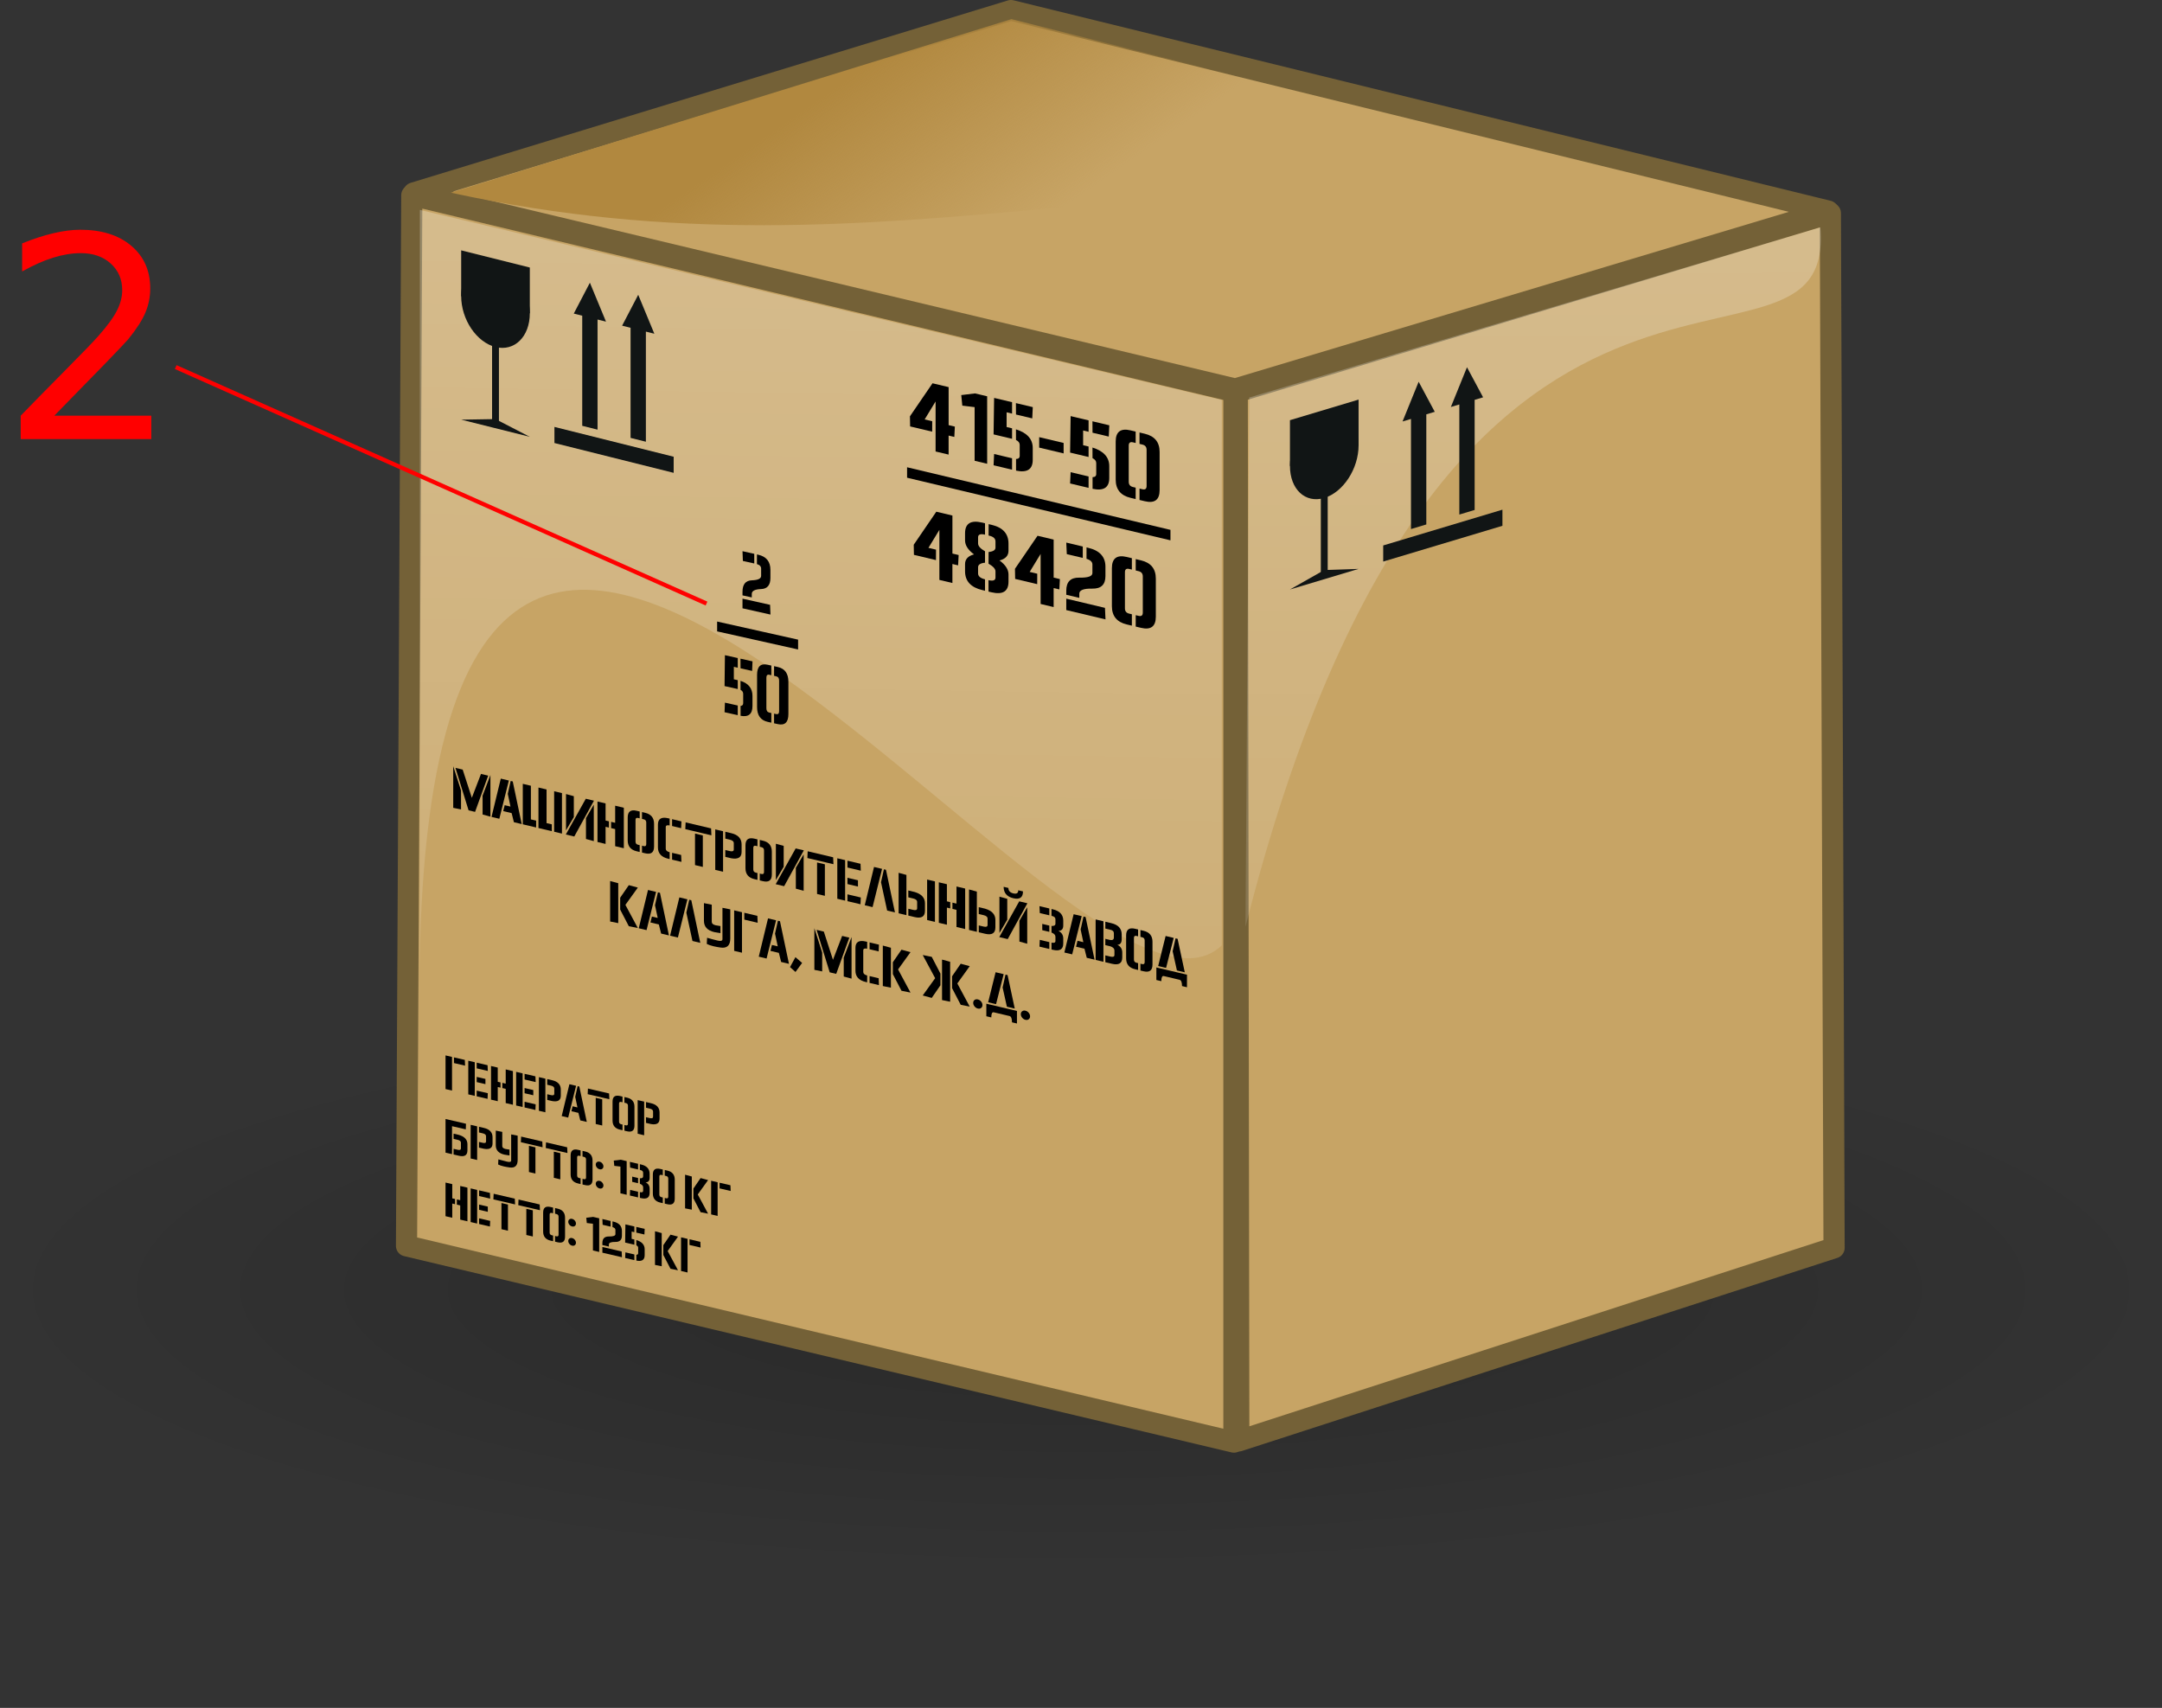 <?xml version="1.0" encoding="UTF-8" standalone="no"?>
<!-- Created with Inkscape (http://www.inkscape.org/) -->

<svg
   width="51.089"
   height="40.357"
   id="svg2"
   sodipodi:version="0.32"
   inkscape:version="1.1.2 (0a00cf5339, 2022-02-04)"
   sodipodi:docname="markirovka2.svg"
   version="1.0"
   inkscape:output_extension="org.inkscape.output.svg.inkscape"
   xmlns:inkscape="http://www.inkscape.org/namespaces/inkscape"
   xmlns:sodipodi="http://sodipodi.sourceforge.net/DTD/sodipodi-0.dtd"
   xmlns:xlink="http://www.w3.org/1999/xlink"
   xmlns="http://www.w3.org/2000/svg"
   xmlns:svg="http://www.w3.org/2000/svg"
   xmlns:rdf="http://www.w3.org/1999/02/22-rdf-syntax-ns#"
   xmlns:cc="http://creativecommons.org/ns#"
   xmlns:dc="http://purl.org/dc/elements/1.1/">
  <rect width="100%" height="100%" fill="#333333" stroke="none"/>
  <defs
     id="defs4">
    <linearGradient
       inkscape:collect="always"
       id="linearGradient3815">
      <stop
         style="stop-color:#b1883f;stop-opacity:1;"
         offset="0"
         id="stop3817" />
      <stop
         style="stop-color:#b1883f;stop-opacity:0;"
         offset="1"
         id="stop3819" />
    </linearGradient>
    <linearGradient
       id="linearGradient7504">
      <stop
         style="stop-color:white;stop-opacity:0.532"
         offset="0"
         id="stop7506" />
      <stop
         style="stop-color:white;stop-opacity:0;"
         offset="1"
         id="stop7508" />
    </linearGradient>
    <linearGradient
       inkscape:collect="always"
       id="linearGradient5734">
      <stop
         style="stop-color:white;stop-opacity:0.886"
         offset="0"
         id="stop5736" />
      <stop
         style="stop-color:white;stop-opacity:0.145"
         offset="1"
         id="stop5738" />
    </linearGradient>
    <linearGradient
       id="linearGradient5838">
      <stop
         style="stop-color:#7c6634;stop-opacity:1;"
         offset="0"
         id="stop5840" />
      <stop
         style="stop-color:#5f4e28;stop-opacity:1;"
         offset="1"
         id="stop5842" />
    </linearGradient>
    <linearGradient
       id="linearGradient5056">
      <stop
         id="stop5058"
         offset="0"
         style="stop-color:#000000;stop-opacity:0.135;" />
      <stop
         id="stop5060"
         offset="1"
         style="stop-color:#000000;stop-opacity:0;" />
    </linearGradient>
    <linearGradient
       id="linearGradient5050">
      <stop
         id="stop5052"
         offset="0"
         style="stop-color:#000000;stop-opacity:0.156;" />
      <stop
         id="stop5054"
         offset="1"
         style="stop-color:#000000;stop-opacity:0;" />
    </linearGradient>
    <linearGradient
       id="linearGradient5030">
      <stop
         style="stop-color:#000000;stop-opacity:0.208;"
         offset="0"
         id="stop5032" />
      <stop
         style="stop-color:#000000;stop-opacity:0;"
         offset="1"
         id="stop5034" />
    </linearGradient>
    <linearGradient
       inkscape:collect="always"
       id="linearGradient4294">
      <stop
         style="stop-color:#ffffff;stop-opacity:0.668"
         offset="0"
         id="stop4296" />
      <stop
         style="stop-color:#ffffff;stop-opacity:0;"
         offset="1"
         id="stop4298" />
    </linearGradient>
    <linearGradient
       id="linearGradient3546">
      <stop
         style="stop-color:#e6be76;stop-opacity:1;"
         offset="0"
         id="stop3548" />
      <stop
         style="stop-color:#ba9a5f;stop-opacity:1;"
         offset="1"
         id="stop3550" />
    </linearGradient>
    <linearGradient
       inkscape:collect="always"
       xlink:href="#linearGradient5734"
       id="linearGradient5740"
       x1="46"
       y1="37.75"
       x2="63.75"
       y2="102.783"
       gradientUnits="userSpaceOnUse"
       gradientTransform="matrix(0.388,0,0,0.377,-0.055,-2.496)" />
    <linearGradient
       y2="42.026"
       y1="12.897"
       xlink:href="#linearGradient2166"
       x2="63.359"
       x1="97.41"
       inkscape:collect="always"
       id="linearGradient2176"
       gradientUnits="userSpaceOnUse"
       gradientTransform="translate(-0.385,8.59)" />
    <linearGradient
       y2="12"
       y1="41"
       xlink:href="#linearGradient2166"
       x2="95"
       x1="61"
       inkscape:collect="always"
       id="linearGradient2172"
       gradientUnits="userSpaceOnUse"
       gradientTransform="translate(-0.385,8.59)" />
    <linearGradient
       y2="895.687"
       y1="1079.718"
       xlink:href="#linearGradient1017"
       x2="441.946"
       x1="97.91"
       inkscape:collect="always"
       id="linearGradient6641"
       gradientUnits="userSpaceOnUse"
       gradientTransform="scale(1.155,0.866)" />
    <linearGradient
       y2="1285.399"
       y1="1285.399"
       xlink:href="#linearGradient1017"
       x2="84.609"
       x1="181.432"
       inkscape:collect="always"
       id="linearGradient5876"
       gradientUnits="userSpaceOnUse"
       gradientTransform="scale(1.155,0.866)" />
    <linearGradient
       y2="21.07"
       y1="813.869"
       xlink:href="#linearGradient6517"
       x2="841.631"
       x1="45.506"
       inkscape:collect="always"
       id="linearGradient5092"
       gradientUnits="userSpaceOnUse"
       gradientTransform="matrix(0.928,0,0,0.696,-112.186,694.291)" />
    <linearGradient
       id="linearGradient8387">
      <stop
         style="stop-color:#ffffff;stop-opacity:0;"
         offset="0"
         id="stop8388" />
      <stop
         style="stop-color:#ffffff;stop-opacity:0.098;"
         offset="0.426"
         id="stop8392" />
      <stop
         style="stop-color:#ffffff;stop-opacity:0.169;"
         offset="0.522"
         id="stop8389" />
      <stop
         style="stop-color:#ffffff;stop-opacity:0.098;"
         offset="0.639"
         id="stop8391" />
      <stop
         style="stop-color:#ffffff;stop-opacity:0;"
         offset="1"
         id="stop8390" />
    </linearGradient>
    <linearGradient
       id="linearGradient6517">
      <stop
         style="stop-color:#002f8a;stop-opacity:1;"
         offset="0"
         id="stop6518" />
      <stop
         style="stop-color:#005dcc;stop-opacity:1;"
         offset="1"
         id="stop6520" />
    </linearGradient>
    <linearGradient
       id="linearGradient2152">
      <stop
         style="stop-color:#ffffff;stop-opacity:1;"
         offset="0"
         id="stop2153" />
      <stop
         style="stop-color:#ffffff;stop-opacity:0.498;"
         offset="0.01"
         id="stop2778" />
      <stop
         style="stop-color:#ffffff;stop-opacity:0;"
         offset="1"
         id="stop2154" />
    </linearGradient>
    <linearGradient
       y2="-157.477"
       y1="-177.461"
       xlink:href="#linearGradient1022"
       x2="9.708"
       x1="-8.476"
       id="linearGradient1021"
       gradientUnits="userSpaceOnUse"
       gradientTransform="scale(1.579,0.633)" />
    <linearGradient
       y2="-127.913"
       y1="-154.595"
       xlink:href="#linearGradient1017"
       x2="12.01"
       x1="-3.191"
       id="linearGradient1025"
       gradientUnits="userSpaceOnUse"
       gradientTransform="scale(1.555,0.643)" />
    <linearGradient
       y2="-178.841"
       y1="-210.389"
       xlink:href="#linearGradient1017"
       x2="-19.673"
       x1="-27.045"
       id="linearGradient1026"
       gradientUnits="userSpaceOnUse"
       gradientTransform="scale(1.916,0.522)" />
    <linearGradient
       id="linearGradient2302">
      <stop
         style="stop-color:#2c3d78;stop-opacity:1;"
         offset="0"
         id="stop2303" />
      <stop
         style="stop-color:#ffffff;stop-opacity:1;"
         offset="1"
         id="stop2304" />
    </linearGradient>
    <linearGradient
       id="linearGradient1022">
      <stop
         style="stop-color:#000000;stop-opacity:0.408;"
         offset="0"
         id="stop1024" />
      <stop
         style="stop-color:#000000;stop-opacity:0;"
         offset="1"
         id="stop1023" />
    </linearGradient>
    <linearGradient
       id="linearGradient1017">
      <stop
         style="stop-color:#ffffff;stop-opacity:0.175;"
         offset="0"
         id="stop1019" />
      <stop
         style="stop-color:#ffffff;stop-opacity:0.375;"
         offset="1"
         id="stop1018" />
    </linearGradient>
    <defs
       id="defs877">
      <linearGradient
         y2="0.5"
         y1="0.5"
         xlink:href="#linearGradient1017"
         x2="1"
         x1="0"
         spreadMethod="pad"
         id="linearGradient585"
         gradientUnits="objectBoundingBox" />
      <linearGradient
         y2="0.5"
         y1="0.5"
         xlink:href="#linearGradient1022"
         x2="1"
         x1="0"
         spreadMethod="pad"
         id="linearGradient579"
         gradientUnits="objectBoundingBox" />
      <linearGradient
         y2="0.602"
         y1="0.511"
         xlink:href="#linearGradient579"
         x2="0.412"
         x1="0.485"
         id="linearGradient582" />
      <linearGradient
         y2="1.096"
         y1="0.123"
         xlink:href="#linearGradient585"
         x2="0.327"
         x1="0.507"
         id="linearGradient584" />
      <linearGradient
         xlink:href="#linearGradient585"
         id="linearGradient589" />
    </defs>
    <linearGradient
       id="linearGradient3658">
      <stop
         style="stop-color:#ffff47;stop-opacity:1;"
         offset="0"
         id="stop3660" />
      <stop
         style="stop-color:#ffdd47;stop-opacity:1;"
         offset="1"
         id="stop3662" />
    </linearGradient>
    <linearGradient
       id="linearGradient4564">
      <stop
         style="stop-color:#c6a965;stop-opacity:1;"
         offset="0"
         id="stop4566" />
      <stop
         style="stop-color:#b79d5d;stop-opacity:1;"
         offset="1"
         id="stop4568" />
    </linearGradient>
    <linearGradient
       id="linearGradient4580">
      <stop
         style="stop-color:#d3b46b;stop-opacity:1;"
         offset="0"
         id="stop4582" />
      <stop
         style="stop-color:#ad9457;stop-opacity:1;"
         offset="1"
         id="stop4584" />
    </linearGradient>
    <linearGradient
       id="linearGradient4596">
      <stop
         style="stop-color:#937541;stop-opacity:1;"
         offset="0"
         id="stop4598" />
      <stop
         style="stop-color:#524124;stop-opacity:1;"
         offset="1"
         id="stop4600" />
    </linearGradient>
    <linearGradient
       id="linearGradient4612">
      <stop
         style="stop-color:#193670;stop-opacity:1;"
         offset="0"
         id="stop4614" />
      <stop
         style="stop-color:#132955;stop-opacity:1;"
         offset="1"
         id="stop4616" />
    </linearGradient>
    <linearGradient
       id="linearGradient2166">
      <stop
         style="stop-color:#009300;stop-opacity:1;"
         offset="0"
         id="stop2168" />
      <stop
         style="stop-color:#00cd00;stop-opacity:1;"
         offset="1"
         id="stop2170" />
    </linearGradient>
    <linearGradient
       inkscape:collect="always"
       xlink:href="#linearGradient4294"
       id="linearGradient3755"
       gradientUnits="userSpaceOnUse"
       gradientTransform="matrix(0.341,0,0,0.341,1.055,1.508)"
       x1="-81.671"
       y1="-10.987"
       x2="-83.837"
       y2="190.883" />
    <linearGradient
       inkscape:collect="always"
       xlink:href="#linearGradient4294"
       id="linearGradient3759"
       gradientUnits="userSpaceOnUse"
       gradientTransform="matrix(0.341,0,0,0.341,1.055,1.508)"
       x1="-81.671"
       y1="-10.987"
       x2="-83.837"
       y2="190.883" />
    <radialGradient
       inkscape:collect="always"
       xlink:href="#linearGradient5030"
       id="radialGradient3765"
       gradientUnits="userSpaceOnUse"
       gradientTransform="matrix(1.018,0,0,0.131,127.258,37.243)"
       cx="-59.603"
       cy="522.12"
       fx="-59.603"
       fy="522.12"
       r="61.166" />
    <radialGradient
       inkscape:collect="always"
       xlink:href="#linearGradient5030"
       id="radialGradient3796"
       gradientUnits="userSpaceOnUse"
       gradientTransform="matrix(1.018,0,0,0.131,127.258,37.243)"
       cx="-59.603"
       cy="522.12"
       fx="-59.603"
       fy="522.12"
       r="61.166" />
    <linearGradient
       inkscape:collect="always"
       xlink:href="#linearGradient4294"
       id="linearGradient3803"
       gradientUnits="userSpaceOnUse"
       gradientTransform="matrix(0.341,0,0,0.341,-64.883,27.268)"
       x1="-81.671"
       y1="-10.987"
       x2="-83.837"
       y2="190.883" />
    <linearGradient
       inkscape:collect="always"
       xlink:href="#linearGradient4294"
       id="linearGradient3806"
       gradientUnits="userSpaceOnUse"
       gradientTransform="matrix(0.341,0,0,0.341,-64.883,27.268)"
       x1="-81.671"
       y1="-10.987"
       x2="-83.837"
       y2="190.883" />
    <linearGradient
       inkscape:collect="always"
       xlink:href="#linearGradient3815"
       id="linearGradient3821"
       x1="-79.732"
       y1="63.817"
       x2="-80.913"
       y2="57.477"
       gradientUnits="userSpaceOnUse"
       gradientTransform="rotate(180,-82.997,58.96)" />
    <linearGradient
       inkscape:collect="always"
       xlink:href="#linearGradient3815"
       id="linearGradient3838"
       gradientUnits="userSpaceOnUse"
       gradientTransform="rotate(180,-56.563,61.332)"
       x1="-79.732"
       y1="63.817"
       x2="-82.773"
       y2="59.333" />
    <linearGradient
       inkscape:collect="always"
       xlink:href="#linearGradient4294"
       id="linearGradient3841"
       gradientUnits="userSpaceOnUse"
       gradientTransform="matrix(0.341,0,0,0.341,-11.945,32.258)"
       x1="-81.671"
       y1="-10.987"
       x2="-83.837"
       y2="190.883" />
    <linearGradient
       inkscape:collect="always"
       xlink:href="#linearGradient4294"
       id="linearGradient3844"
       gradientUnits="userSpaceOnUse"
       gradientTransform="matrix(0.341,0,0,0.341,-11.945,32.258)"
       x1="-81.671"
       y1="-10.987"
       x2="-83.837"
       y2="190.883" />
    <radialGradient
       inkscape:collect="always"
       xlink:href="#linearGradient5030"
       id="radialGradient3861"
       gradientUnits="userSpaceOnUse"
       gradientTransform="matrix(0.425,0,0,0.109,-17.228,39.452)"
       cx="-59.603"
       cy="522.12"
       fx="-59.603"
       fy="522.12"
       r="61.166" />
    <linearGradient
       inkscape:collect="always"
       xlink:href="#linearGradient4294"
       id="linearGradient3863"
       gradientUnits="userSpaceOnUse"
       gradientTransform="matrix(0.352,0.002,0,0.341,-22.171,38.841)"
       x1="-81.671"
       y1="-10.987"
       x2="-83.837"
       y2="190.883" />
    <linearGradient
       inkscape:collect="always"
       xlink:href="#linearGradient4294"
       id="linearGradient3865"
       gradientUnits="userSpaceOnUse"
       gradientTransform="matrix(0.356,-0.004,0,0.341,-22.813,38.544)"
       x1="-81.671"
       y1="-10.987"
       x2="-83.837"
       y2="190.883" />
    <linearGradient
       inkscape:collect="always"
       xlink:href="#linearGradient3815"
       id="linearGradient3867"
       gradientUnits="userSpaceOnUse"
       gradientTransform="matrix(-0.979,0,0,-1,-122.808,129.288)"
       x1="-79.732"
       y1="63.817"
       x2="-82.773"
       y2="59.333" />
  </defs>
  <sodipodi:namedview
     id="base"
     pagecolor="#ffffff"
     bordercolor="#666666"
     borderopacity="1.0"
     inkscape:pageopacity="0.0"
     inkscape:pageshadow="2"
     inkscape:zoom="8.0000004"
     inkscape:cx="-4.1874998"
     inkscape:cy="5.5624998"
     inkscape:document-units="px"
     inkscape:current-layer="layer1"
     showguides="true"
     inkscape:guide-bbox="true"
     inkscape:window-width="1920"
     inkscape:window-height="1023"
     inkscape:window-x="0"
     inkscape:window-y="0"
     showborder="true"
     showgrid="false"
     inkscape:showpageshadow="false"
     width="48px"
     height="48px"
     inkscape:pagecheckerboard="0"
     inkscape:snap-global="false"
     inkscape:window-maximized="1"
     fit-margin-top="0"
     fit-margin-left="0"
     fit-margin-right="0"
     fit-margin-bottom="0"
     borderlayer="true" />
  <g
     inkscape:label="Layer 1"
     inkscape:groupmode="layer"
     id="layer1"
     transform="translate(57.724,-60.221)">
    <g
       id="g6343"
       inkscape:groupmode="layer"
       inkscape:label="Layer 1"
       transform="matrix(0.645,0,0,0.645,234.712,124.037)" />
    <g
       id="g9086"
       inkscape:groupmode="layer"
       inkscape:label="Layer 1"
       transform="matrix(0.645,0,0,0.645,180.491,34.727)" />
    <g
       id="g24386">
      <g
         id="g1365"
         transform="translate(10.382,-5.67)">
        <ellipse
           id="path3763"
           style="color:#000000;display:inline;overflow:visible;visibility:visible;fill:url(#radialGradient3861);fill-opacity:1;fill-rule:evenodd;stroke:none;stroke-width:1.767;stroke-linecap:round;stroke-linejoin:round;stroke-miterlimit:4;stroke-dasharray:none;stroke-dashoffset:0;stroke-opacity:1;marker:none;marker-start:none;marker-mid:none;marker-end:none"
           cx="-42.562"
           cy="96.335"
           rx="25.544"
           ry="9.912" />
        <path
           sodipodi:nodetypes="ccccc"
           id="rect2732"
           d="M -38.948,75.144 -58.375,70.504 -58.5,95.33 l 19.552,4.638 z"
           style="fill:#c7a465;fill-opacity:1;fill-rule:nonzero;stroke:#746137;stroke-width:0.5;stroke-linecap:square;stroke-linejoin:round;stroke-miterlimit:4;stroke-dasharray:none;stroke-dashoffset:0;stroke-opacity:1" />
        <path
           sodipodi:nodetypes="ccccc"
           id="path3727"
           d="m -38.87,75.15 14.016,-4.222 0.088,24.449 -14.067,4.562 z"
           style="fill:#c7a465;fill-opacity:1;fill-rule:nonzero;stroke:#746137;stroke-width:0.501;stroke-linecap:square;stroke-linejoin:round;stroke-miterlimit:4;stroke-dasharray:none;stroke-dashoffset:0;stroke-opacity:1" />
        <path
           sodipodi:nodetypes="ccccc"
           id="path3729"
           d="m -44.217,66.135 19.313,4.738 -14.014,4.205 -19.416,-4.632 z"
           style="fill:#c7a465;fill-opacity:1;fill-rule:nonzero;stroke:#746137;stroke-width:0.489;stroke-linecap:square;stroke-linejoin:round;stroke-miterlimit:4;stroke-dasharray:none;stroke-dashoffset:0;stroke-opacity:1" />
        <path
           sodipodi:nodetypes="ccccc"
           id="path3753"
           d="m -39.235,75.343 v 12.886 c -3.382,3.296 -19.156,-21.577 -18.957,1.557 l 0.008,-18.935 z"
           style="opacity:0.812;fill:url(#linearGradient3863);fill-opacity:1;fill-rule:evenodd;stroke:none;stroke-width:0.254pt;stroke-linecap:butt;stroke-linejoin:miter;stroke-opacity:1" />
        <path
           sodipodi:nodetypes="cccc"
           id="path3757"
           d="m -38.585,75.285 -0.09,12.506 c 4.807,-18.962 13.954,-11.936 13.584,-16.528 z"
           style="opacity:0.812;fill:url(#linearGradient3865);fill-opacity:1;fill-rule:evenodd;stroke:none;stroke-width:0.255pt;stroke-linecap:butt;stroke-linejoin:miter;stroke-opacity:1" />
        <path
           style="fill:url(#linearGradient3867);fill-opacity:1;fill-rule:evenodd;stroke:none;stroke-width:0.989px;stroke-linecap:butt;stroke-linejoin:miter;stroke-opacity:1"
           d="m -26.937,70.697 -17.269,-4.354 -13.246,4.101 c 10.486,2.29 17.59,-1.43 30.515,0.253 z"
           id="path3836"
           sodipodi:nodetypes="cccc" />
      </g>
      <g
         aria-label="МАШИНОСТРОИТЕЛЬНЫЙ ЗАВОД КАЛУГА, МСК Ж.Д."
         id="text4986"
         style="font-size:6.667px;line-height:1.25;text-align:center;text-anchor:middle"
         transform="matrix(0.207,0.049,0,0.207,-54.275,59.103)">
        <path
           d="m 39.322,84.565 v 4.753 l -0.892,-0.033 v -1.937 l -0.006,-0.199 z m -1.751,4.622 h -0.742 l -1.497,-4.492 h 0.824 l 1.045,2.975 1.045,-2.975 h 0.82 z m -1.602,-2.054 v 2.152 l -0.892,0.033 v -4.753 z"
           style="font-family:'Aero Matics Stencil';-inkscape-font-specification:'Aero Matics Stencil'"
           id="path13184" />
        <path
           d="m 41.305,86.248 0.332,-1.553 h 0.234 l 1.025,4.622 h -0.892 l -0.26,-0.977 h -0.96 l 0.166,-0.716 h 0.664 z m 0.12,-1.553 -1.084,4.622 h -0.892 l 1.058,-4.622 z"
           style="font-family:'Aero Matics Stencil';-inkscape-font-specification:'Aero Matics Stencil'"
           id="path13186" />
        <path
           d="m 46.598,89.318 v -4.622 h 0.892 v 4.622 z m -2.057,0 h -1.523 v -4.622 h 0.924 v 3.841 h 0.599 z m 1.79,0 H 44.807 v -4.622 h 0.924 v 3.841 h 0.599 z"
           style="font-family:'Aero Matics Stencil';-inkscape-font-specification:'Aero Matics Stencil'"
           id="path13188" />
        <path
           d="m 48.844,87.111 -0.892,1.732 v -4.147 l 0.892,0.033 z m 1.387,-0.205 0.892,-1.751 v 4.163 l -0.892,-0.033 z m -1.335,2.412 h -0.964 l 2.279,-4.622 h 0.931 z"
           style="font-family:'Aero Matics Stencil';-inkscape-font-specification:'Aero Matics Stencil'"
           id="path13190" />
        <path
           d="m 53.101,86.649 h 0.462 v -1.953 h 0.99 v 4.622 h -0.99 v -1.953 h -0.462 z m -0.251,0.716 h -0.381 v 1.953 h -0.924 v -4.622 h 0.924 v 1.953 h 0.381 z"
           style="font-family:'Aero Matics Stencil';-inkscape-font-specification:'Aero Matics Stencil'"
           id="path13192" />
        <path
           d="m 56.363,85.477 h -0.189 q -0.286,0 -0.286,0.293 v 2.474 q 0,0.293 0.286,0.293 h 0.189 v 0.781 h -0.352 q -1.016,0 -1.016,-1.009 v -2.604 q 0,-1.009 1.016,-1.009 h 0.352 z m 0.264,3.06 h 0.199 q 0.286,0 0.286,-0.293 v -2.474 q 0,-0.293 -0.286,-0.293 h -0.199 v -0.781 h 0.361 q 1.016,0 1.016,1.009 v 2.604 q 0,1.009 -1.016,1.009 h -0.361 z"
           style="font-family:'Aero Matics Stencil';-inkscape-font-specification:'Aero Matics Stencil'"
           id="path13194" />
        <path
           d="m 59.784,89.318 h -0.16 q -1.178,0 -1.178,-1.009 v -2.604 q 0,-1.009 1.178,-1.009 h 0.16 v 0.781 q -0.446,0.013 -0.446,0.293 v 2.474 q 0,0.28 0.446,0.293 z m 0.277,-4.622 h 1.068 l -0.033,0.781 h -1.035 z m 0,3.841 h 1.035 l 0.033,0.781 h -1.068 z"
           style="font-family:'Aero Matics Stencil';-inkscape-font-specification:'Aero Matics Stencil'"
           id="path13196" />
        <path
           d="m 63.57,85.721 v 3.597 h -0.892 v -3.597 z m -1.999,-0.244 0.036,-0.781 h 2.907 l 0.036,0.781 z"
           style="font-family:'Aero Matics Stencil';-inkscape-font-specification:'Aero Matics Stencil'"
           id="path13198" />
        <path
           d="m 66.135,84.696 h 0.684 q 1.178,0 1.178,1.009 v 0.846 q 0,0.941 -1.178,1.009 h -0.684 v -0.781 h 0.521 q 0.449,0 0.449,-0.293 v -0.716 q 0,-0.293 -0.449,-0.293 h -0.521 z m -0.254,0 v 4.622 h -0.892 v -4.622 z"
           style="font-family:'Aero Matics Stencil';-inkscape-font-specification:'Aero Matics Stencil'"
           id="path13200" />
        <path
           d="m 69.807,85.477 h -0.189 q -0.286,0 -0.286,0.293 v 2.474 q 0,0.293 0.286,0.293 h 0.189 v 0.781 h -0.352 q -1.016,0 -1.016,-1.009 v -2.604 q 0,-1.009 1.016,-1.009 h 0.352 z m 0.264,3.06 h 0.199 q 0.286,0 0.286,-0.293 v -2.474 q 0,-0.293 -0.286,-0.293 h -0.199 v -0.781 h 0.361 q 1.016,0 1.016,1.009 v 2.604 q 0,1.009 -1.016,1.009 h -0.361 z"
           style="font-family:'Aero Matics Stencil';-inkscape-font-specification:'Aero Matics Stencil'"
           id="path13202" />
        <path
           d="m 72.802,87.111 -0.892,1.732 v -4.147 l 0.892,0.033 z m 1.387,-0.205 0.892,-1.751 v 4.163 l -0.892,-0.033 z m -1.335,2.412 h -0.964 l 2.279,-4.622 h 0.931 z"
           style="font-family:'Aero Matics Stencil';-inkscape-font-specification:'Aero Matics Stencil'"
           id="path13204" />
        <path
           d="m 77.503,85.721 v 3.597 h -0.892 v -3.597 z m -1.999,-0.244 0.036,-0.781 h 2.907 l 0.036,0.781 z"
           style="font-family:'Aero Matics Stencil';-inkscape-font-specification:'Aero Matics Stencil'"
           id="path13206" />
        <path
           d="m 80.081,86.649 h 1.198 v 0.716 h -1.198 z m 0,1.888 h 1.523 l -0.033,0.781 h -1.491 z m 0,-3.841 h 1.491 l 0.033,0.781 h -1.523 z m -0.267,0 v 4.622 h -0.892 v -4.622 z"
           style="font-family:'Aero Matics Stencil';-inkscape-font-specification:'Aero Matics Stencil'"
           id="path13208" />
        <path
           d="m 83.912,86.248 0.332,-1.553 h 0.234 l 1.025,4.622 h -0.892 z m 0.12,-1.553 -1.084,4.622 h -0.892 l 1.058,-4.622 z"
           style="font-family:'Aero Matics Stencil';-inkscape-font-specification:'Aero Matics Stencil'"
           id="path13210" />
        <path
           d="m 90.068,84.696 v 4.622 h -0.892 v -4.622 z m -4.147,4.622 v -4.622 l 0.892,0.033 v 4.59 z m 1.11,-0.781 h 0.557 q 0.449,0 0.449,-0.293 v -0.716 q 0,-0.293 -0.449,-0.293 h -0.56 v -0.781 h 0.723 q 1.178,0.068 1.178,1.009 v 0.846 q 0,1.009 -1.178,1.009 h -0.719 z"
           style="font-family:'Aero Matics Stencil';-inkscape-font-specification:'Aero Matics Stencil'"
           id="path13212" />
        <path
           d="m 92.066,86.649 h 0.462 v -1.953 h 0.99 v 4.622 h -0.99 v -1.953 h -0.462 z m -0.251,0.716 h -0.381 v 1.953 h -0.924 v -4.622 h 0.924 v 1.953 h 0.381 z"
           style="font-family:'Aero Matics Stencil';-inkscape-font-specification:'Aero Matics Stencil'"
           id="path13214" />
        <path
           d="m 93.961,89.318 v -4.622 l 0.892,0.033 v 4.59 z m 1.11,-0.781 h 0.557 q 0.449,0 0.449,-0.293 v -0.716 q 0,-0.293 -0.449,-0.293 h -0.56 v -0.781 h 0.723 q 1.178,0.068 1.178,1.009 v 0.846 q 0,1.009 -1.178,1.009 h -0.719 z"
           style="font-family:'Aero Matics Stencil';-inkscape-font-specification:'Aero Matics Stencil'"
           id="path13216" />
        <path
           d="m 98.323,87.111 -0.892,1.732 v -4.147 l 0.892,0.033 z m 1.387,-0.205 0.892,-1.751 v 4.163 l -0.892,-0.033 z m -1.335,2.412 h -0.964 l 2.279,-4.622 h 0.931 z m 0.078,-5.859 q 0,0.488 0.563,0.488 0.563,0 0.563,-0.488 h 0.54 q 0,1.042 -1.104,1.042 -1.104,0 -1.104,-1.042 z"
           style="font-family:'Aero Matics Stencil';-inkscape-font-specification:'Aero Matics Stencil'"
           id="path13218" />
        <path
           d="m 103.375,88.537 q 0.449,-0.013 0.449,-0.293 v -0.488 q 0,-0.296 -0.449,-0.374 v -0.749 q 0.449,-0.078 0.449,-0.374 v -0.488 q 0,-0.293 -0.384,-0.293 h -0.065 v -0.781 h 0.163 q 1.178,0 1.178,1.009 v 0.553 q 0,0.609 -0.553,0.749 0.553,0.14 0.553,0.749 v 0.553 q 0,1.009 -1.178,1.009 h -0.163 z m -0.251,-1.172 h -0.804 v -0.716 h 0.804 z m 0,-1.888 h -1.087 l -0.036,-0.781 h 1.123 z m 0,3.841 h -1.123 l 0.036,-0.781 h 1.087 z"
           style="font-family:'Aero Matics Stencil';-inkscape-font-specification:'Aero Matics Stencil'"
           id="path13220" />
        <path
           d="m 106.699,86.248 0.332,-1.553 h 0.234 l 1.025,4.622 h -0.892 l -0.26,-0.977 h -0.96 l 0.166,-0.716 h 0.664 z m 0.12,-1.553 -1.084,4.622 h -0.892 l 1.058,-4.622 z"
           style="font-family:'Aero Matics Stencil';-inkscape-font-specification:'Aero Matics Stencil'"
           id="path13222" />
        <path
           d="m 109.518,86.649 h 0.557 q 0.42,-0.033 0.42,-0.391 v -0.488 q 0,-0.293 -0.384,-0.293 h -0.592 v -0.781 h 0.69 q 1.178,0 1.178,1.009 v 0.553 q 0,0.609 -0.495,0.745 0.56,0.143 0.56,0.752 v 0.553 q 0,1.009 -1.178,1.009 h -0.755 v -0.781 h 0.592 q 0.449,0 0.449,-0.293 v -0.488 q 0,-0.358 -0.482,-0.391 h -0.56 z m -0.215,-1.953 v 4.622 h -0.892 v -4.622 z"
           style="font-family:'Aero Matics Stencil';-inkscape-font-specification:'Aero Matics Stencil'"
           id="path13224" />
        <path
           d="m 113.261,85.477 h -0.189 q -0.286,0 -0.286,0.293 v 2.474 q 0,0.293 0.286,0.293 h 0.189 v 0.781 h -0.352 q -1.016,0 -1.016,-1.009 v -2.604 q 0,-1.009 1.016,-1.009 h 0.352 z m 0.264,3.06 h 0.199 q 0.286,0 0.286,-0.293 v -2.474 q 0,-0.293 -0.286,-0.293 h -0.199 v -0.781 h 0.361 q 1.016,0 1.016,1.009 v 2.604 q 0,1.009 -1.016,1.009 h -0.361 z"
           style="font-family:'Aero Matics Stencil';-inkscape-font-specification:'Aero Matics Stencil'"
           id="path13226" />
        <path
           d="m 118.84,88.537 v 1.432 h -0.566 q 0,-0.651 -0.286,-0.651 h -1.79 q -0.286,0 -0.286,0.651 h -0.566 v -1.432 z m -1.149,-0.212 -0.488,-2.077 0.332,-1.553 h 0.234 l 0.82,3.63 z m -2.139,0 0.85,-3.63 h 0.921 l -0.869,3.63 z"
           style="font-family:'Aero Matics Stencil';-inkscape-font-specification:'Aero Matics Stencil'"
           id="path13228" />
        <path
           d="m 53.915,93.462 v 4.557 l -0.924,0.033 v -4.622 z m 0.221,1.602 0.986,-1.667 1.029,0.036 -1.419,2.308 1.419,2.308 -1.029,0.036 -0.986,-1.667 z"
           style="font-family:'Aero Matics Stencil';-inkscape-font-specification:'Aero Matics Stencil'"
           id="path13230" />
        <path
           d="m 58.111,94.982 0.332,-1.553 h 0.234 l 1.025,4.622 h -0.892 l -0.26,-0.977 h -0.96 l 0.166,-0.716 h 0.664 z m 0.12,-1.553 -1.084,4.622 h -0.892 l 1.058,-4.622 z"
           style="font-family:'Aero Matics Stencil';-inkscape-font-specification:'Aero Matics Stencil'"
           id="path13232" />
        <path
           d="m 61.689,94.982 0.332,-1.553 h 0.234 l 1.025,4.622 h -0.892 z m 0.12,-1.553 -1.084,4.622 h -0.892 l 1.058,-4.622 z"
           style="font-family:'Aero Matics Stencil';-inkscape-font-specification:'Aero Matics Stencil'"
           id="path13234" />
        <path
           d="m 65.582,96.398 -0.706,0.049 q -1.178,0 -1.178,-1.009 v -2.018 l 0.892,-0.033 v 1.953 q 0,0.293 0.446,0.293 l 0.547,-0.042 z m 0.231,-2.946 0.892,-0.033 v 3.32 q 0,1.201 -1.11,1.302 -0.459,0.042 -0.811,0.042 -0.469,0 -0.762,-0.085 l 0.036,-0.71 q 0.622,0.036 1.208,0.036 0.547,0 0.547,-0.293 z"
           style="font-family:'Aero Matics Stencil';-inkscape-font-specification:'Aero Matics Stencil'"
           id="path13236" />
        <path
           d="m 68.307,93.429 h 1.491 l 0.033,0.781 H 68.307 Z m -0.267,0 v 4.622 h -0.892 v -4.622 z"
           style="font-family:'Aero Matics Stencil';-inkscape-font-specification:'Aero Matics Stencil'"
           id="path13238" />
        <path
           d="m 71.812,94.982 0.332,-1.553 h 0.234 l 1.025,4.622 h -0.892 l -0.26,-0.977 h -0.96 l 0.166,-0.716 h 0.664 z m 0.12,-1.553 -1.084,4.622 h -0.892 l 1.058,-4.622 z"
           style="font-family:'Aero Matics Stencil';-inkscape-font-specification:'Aero Matics Stencil'"
           id="path13240" />
        <path
           d="m 73.525,98.396 0.615,-1.279 0.765,0.475 -0.755,1.211 z"
           style="font-family:'Aero Matics Stencil';-inkscape-font-specification:'Aero Matics Stencil'"
           id="path13242" />
        <path
           d="m 80.549,93.299 v 4.753 l -0.892,-0.033 v -1.937 l -0.006,-0.199 z m -1.751,4.622 h -0.742 l -1.497,-4.492 h 0.824 l 1.045,2.975 1.045,-2.975 h 0.82 z m -1.602,-2.054 v 2.152 l -0.892,0.033 v -4.753 z"
           style="font-family:'Aero Matics Stencil';-inkscape-font-specification:'Aero Matics Stencil'"
           id="path13244" />
        <path
           d="M 82.33,98.051 H 82.171 q -1.178,0 -1.178,-1.009 v -2.604 q 0,-1.009 1.178,-1.009 h 0.16 v 0.781 q -0.446,0.013 -0.446,0.293 v 2.474 q 0,0.28 0.446,0.293 z m 0.277,-4.622 h 1.068 l -0.033,0.781 H 82.607 Z m 0,3.841 h 1.035 l 0.033,0.781 h -1.068 z"
           style="font-family:'Aero Matics Stencil';-inkscape-font-specification:'Aero Matics Stencil'"
           id="path13246" />
        <path
           d="m 85.042,93.462 v 4.557 l -0.924,0.033 v -4.622 z m 0.221,1.602 0.986,-1.667 1.029,0.036 -1.419,2.308 1.419,2.308 -1.029,0.036 -0.986,-1.667 z"
           style="font-family:'Aero Matics Stencil';-inkscape-font-specification:'Aero Matics Stencil'"
           id="path13248" />
        <path
           d="m 91.803,93.462 v 4.557 l -0.924,0.033 v -4.622 z m -1.107,2.946 -0.993,1.676 -1.029,-0.036 1.419,-2.308 -1.419,-2.308 1.029,-0.036 0.993,1.676 z m 1.328,-1.344 0.986,-1.667 1.029,0.036 -1.416,2.308 1.416,2.308 -1.029,0.036 -0.986,-1.667 z"
           style="font-family:'Aero Matics Stencil';-inkscape-font-specification:'Aero Matics Stencil'"
           id="path13250" />
        <path
           d="m 95.491,97.531 q 0,0.215 -0.153,0.368 -0.153,0.153 -0.374,0.153 -0.221,0 -0.374,-0.153 -0.153,-0.153 -0.153,-0.368 0,-0.215 0.153,-0.368 0.153,-0.153 0.374,-0.153 0.221,0 0.374,0.153 0.153,0.153 0.153,0.368 z"
           style="font-family:'Aero Matics Stencil';-inkscape-font-specification:'Aero Matics Stencil'"
           id="path13252" />
        <path
           d="m 99.43,97.27 v 1.432 h -0.566 q 0,-0.651 -0.286,-0.651 h -1.79 q -0.286,0 -0.286,0.651 h -0.566 v -1.432 z m -1.149,-0.212 -0.488,-2.077 0.332,-1.553 h 0.234 l 0.82,3.63 z m -2.139,0 0.85,-3.63 h 0.921 l -0.869,3.63 z"
           style="font-family:'Aero Matics Stencil';-inkscape-font-specification:'Aero Matics Stencil'"
           id="path13254" />
        <path
           d="m 100.927,97.531 q 0,0.215 -0.153,0.368 -0.153,0.153 -0.374,0.153 -0.221,0 -0.374,-0.153 -0.153,-0.153 -0.153,-0.368 0,-0.215 0.153,-0.368 0.153,-0.153 0.374,-0.153 0.221,0 0.374,0.153 0.153,0.153 0.153,0.368 z"
           style="font-family:'Aero Matics Stencil';-inkscape-font-specification:'Aero Matics Stencil'"
           id="path13256" />
      </g>
      <g
         id="g13622"
         transform="matrix(0.04,0.01,0,0.04,-35.577,68.927)">
        <g
           id="g8"
           inkscape:label="ink_ext_XXXXXX"
           transform="matrix(0.596,0,0,-0.596,-328.005,117.278)">
          <path
             d="m 112.51,37.098 17.008,-4.536 17.007,-4.535 H 78.494 l 17.008,4.535 17.008,4.536"
             style="fill:#111515;fill-opacity:1;fill-rule:evenodd;stroke:none;stroke-width:0.1"
             id="path12" />
          <path
             d="m 109.108,113.066 h 6.803 V 33.696 h -6.803 v 79.37"
             style="fill:#111515;fill-opacity:1;fill-rule:evenodd;stroke:none;stroke-width:0.1"
             id="path14" />
          <path
             d="m 112.51,192.436 c 18.783,0 34.015,-18.786 34.015,-41.952 0,-23.167 -15.232,-41.954 -34.015,-41.954 -18.783,0 -34.016,18.787 -34.016,41.954 0,23.166 15.233,41.952 34.016,41.952"
             style="fill:#111515;fill-opacity:1;fill-rule:evenodd;stroke:none;stroke-width:0.1"
             id="path16" />
          <path
             d="M 78.494,195.838 H 146.525 V 150.484 H 78.494 v 45.354"
             style="fill:#111515;fill-opacity:1;fill-rule:evenodd;stroke:none;stroke-width:0.1"
             id="path18" />
        </g>
        <g
           id="g8-7"
           inkscape:label="ink_ext_XXXXXX"
           transform="matrix(0.826,0,0,-0.826,-282.298,147.08)">
          <path
             d="M 67.996,67.791 H 153.27 V 56.267 H 67.996 v 11.524"
             style="fill:#111515;fill-opacity:1;fill-rule:evenodd;stroke:none;stroke-width:0.1"
             id="path176" />
          <path
             d="m 98.826,73.552 v 78.75 h 6.045 L 93.348,177.264 81.824,152.302 h 6.045 V 73.552 h 10.957"
             style="fill:#111515;fill-opacity:1;fill-rule:evenodd;stroke:none;stroke-width:0.1"
             id="path178" />
          <path
             d="m 133.397,73.552 v 78.75 h 6.045 l -11.524,24.962 -11.523,-24.962 h 6.045 V 73.552 h 10.957"
             style="fill:#111515;fill-opacity:1;fill-rule:evenodd;stroke:none;stroke-width:0.1"
             id="path180" />
        </g>
      </g>
      <g
         id="g13622-8"
         transform="matrix(0.04,-0.012,0,0.04,-15.993,66.753)">
        <g
           id="g8-4"
           inkscape:label="ink_ext_XXXXXX"
           transform="matrix(0.596,0,0,-0.596,-328.005,117.278)">
          <path
             d="m 112.51,37.098 17.008,-4.536 17.007,-4.535 H 78.494 l 17.008,4.535 17.008,4.536"
             style="fill:#111515;fill-opacity:1;fill-rule:evenodd;stroke:none;stroke-width:0.1"
             id="path12-4" />
          <path
             d="m 109.108,113.066 h 6.803 V 33.696 h -6.803 v 79.37"
             style="fill:#111515;fill-opacity:1;fill-rule:evenodd;stroke:none;stroke-width:0.1"
             id="path14-7" />
          <path
             d="m 112.51,192.436 c 18.783,0 34.015,-18.786 34.015,-41.952 0,-23.167 -15.232,-41.954 -34.015,-41.954 -18.783,0 -34.016,18.787 -34.016,41.954 0,23.166 15.233,41.952 34.016,41.952"
             style="fill:#111515;fill-opacity:1;fill-rule:evenodd;stroke:none;stroke-width:0.1"
             id="path16-4" />
          <path
             d="M 78.494,195.838 H 146.525 V 150.484 H 78.494 v 45.354"
             style="fill:#111515;fill-opacity:1;fill-rule:evenodd;stroke:none;stroke-width:0.1"
             id="path18-4" />
        </g>
        <g
           id="g8-7-3"
           inkscape:label="ink_ext_XXXXXX"
           transform="matrix(0.826,0,0,-0.826,-282.298,147.08)">
          <path
             d="M 67.996,67.791 H 153.27 V 56.267 H 67.996 v 11.524"
             style="fill:#111515;fill-opacity:1;fill-rule:evenodd;stroke:none;stroke-width:0.1"
             id="path176-2" />
          <path
             d="m 98.826,73.552 v 78.75 h 6.045 L 93.348,177.264 81.824,152.302 h 6.045 V 73.552 h 10.957"
             style="fill:#111515;fill-opacity:1;fill-rule:evenodd;stroke:none;stroke-width:0.1"
             id="path178-0" />
          <path
             d="m 133.397,73.552 v 78.75 h 6.045 l -11.524,24.962 -11.523,-24.962 h 6.045 V 73.552 h 10.957"
             style="fill:#111515;fill-opacity:1;fill-rule:evenodd;stroke:none;stroke-width:0.1"
             id="path180-5" />
        </g>
      </g>
      <g
         id="g996"
         transform="matrix(0.246,0.055,0,0.292,-18.344,63.103)">
        <path
           d="m -87.628,52.235 h -1.094 l -0.036,-0.781 h 1.13 z m 0.257,-0.781 h 0.117 q 1.178,0 1.178,1.009 v 0.651 q 0,0.872 -0.895,1.068 -0.895,0.195 -0.895,0.56 v 0.286 h -0.892 v -0.286 q 0,-0.905 0.895,-1.1 0.895,-0.195 0.895,-0.527 v -0.586 q 0,-0.267 -0.404,-0.293 z m -1.387,3.841 h 2.65 l 0.036,0.781 h -2.686 z"
           style="font-size:6.667px;line-height:1.25;font-family:'Aero Matics Stencil';-inkscape-font-specification:'Aero Matics Stencil';text-align:center;text-anchor:middle;stroke:none"
           id="path27089" />
        <g
           id="g27438"
           style="stroke:none">
          <path
             d="m -88.943,64.012 q 0.251,-0.065 0.251,-0.277 v -0.749 q 0,-0.212 -0.254,-0.277 l -0.003,-0.726 q 1.149,0.088 1.149,1.003 v 0.814 q 0,0.977 -1.143,1.009 z m -0.273,-1.318 h -1.266 l 0.036,-2.507 h 1.23 v 0.781 h -0.374 v 1.009 h 0.374 z m 1.419,-2.507 -0.036,0.781 h -1.113 l -0.006,-0.781 z m -1.419,4.622 h -1.266 l 0.036,-0.781 h 1.23 z"
             style="font-size:6.667px;line-height:1.25;font-family:'Aero Matics Stencil';-inkscape-font-specification:'Aero Matics Stencil';text-align:center;text-anchor:middle;stroke:none"
             id="path27091" />
          <path
             d="m -85.99,60.968 h -0.189 q -0.286,0 -0.286,0.293 v 2.474 q 0,0.293 0.286,0.293 h 0.189 v 0.781 h -0.352 q -1.016,0 -1.016,-1.009 v -2.604 q 0,-1.009 1.016,-1.009 h 0.352 z m 0.264,3.06 h 0.199 q 0.286,0 0.286,-0.293 v -2.474 q 0,-0.293 -0.286,-0.293 h -0.199 v -0.781 h 0.361 q 1.016,0 1.016,1.009 v 2.604 q 0,1.009 -1.016,1.009 h -0.361 z"
             style="font-size:6.667px;line-height:1.25;font-family:'Aero Matics Stencil';-inkscape-font-specification:'Aero Matics Stencil';text-align:center;text-anchor:middle;stroke:none"
             id="path27093" />
        </g>
        <path
           id="rect27256"
           style="stroke-width:2.559;stroke-linecap:round;paint-order:markers fill stroke"
           d="m -91.195,57.606 h 7.777 v 0.795 h -7.777 z" />
      </g>
      <g
         id="g8189"
         transform="matrix(0.345,0.082,0,0.345,-20.033,57.624)">
        <path
           d="m -45.398,47.169 -0.003,0.716 h -1.51 l -0.013,-0.69 1.546,-2.63 h 1.104 v 2.604 h 0.426 l -0.036,0.716 h -0.391 v 1.302 h -0.892 v -3.428 l -0.749,1.41 z"
           style="font-size:6.667px;line-height:1.25;font-family:'Aero Matics Stencil';-inkscape-font-specification:'Aero Matics Stencil';text-align:center;text-anchor:middle"
           id="path8093" />
        <path
           d="m -41.635,49.188 h -0.859 v -3.675 l -0.843,0.098 -0.072,-0.706 0.944,-0.339 h 0.83 z"
           style="font-size:6.667px;line-height:1.25;font-family:'Aero Matics Stencil';-inkscape-font-specification:'Aero Matics Stencil';text-align:center;text-anchor:middle"
           id="path8095" />
        <path
           d="m -39.656,48.39 q 0.251,-0.065 0.251,-0.277 V 47.365 q 0,-0.212 -0.254,-0.277 l -0.003,-0.726 q 1.149,0.088 1.149,1.003 v 0.814 q 0,0.977 -1.143,1.009 z m -0.273,-1.318 h -1.266 l 0.036,-2.507 h 1.23 v 0.781 h -0.374 v 1.009 h 0.374 z m 1.419,-2.507 -0.036,0.781 h -1.113 l -0.006,-0.781 z m -1.419,4.622 h -1.266 l 0.036,-0.781 h 1.23 z"
           style="font-size:6.667px;line-height:1.25;font-family:'Aero Matics Stencil';-inkscape-font-specification:'Aero Matics Stencil';text-align:center;text-anchor:middle"
           id="path8097" />
        <path
           d="m -38.071,46.518 h 1.673 v 0.716 h -1.673 z"
           style="font-size:6.667px;line-height:1.25;font-family:'Aero Matics Stencil';-inkscape-font-specification:'Aero Matics Stencil';text-align:center;text-anchor:middle"
           id="path8099" />
        <path
           d="m -47.12,50.732 h 18.04 v 0.716 h -18.04 z"
           style="font-size:6.667px;line-height:1.25;font-family:'Aero Matics Stencil';-inkscape-font-specification:'Aero Matics Stencil';text-align:center;text-anchor:middle;stroke-width:3.284"
           id="path8099-3" />
        <path
           d="m -34.415,48.39 q 0.251,-0.065 0.251,-0.277 V 47.365 q 0,-0.212 -0.254,-0.277 l -0.003,-0.726 q 1.149,0.088 1.149,1.003 v 0.814 q 0,0.977 -1.143,1.009 z m -0.273,-1.318 h -1.266 l 0.036,-2.507 h 1.23 v 0.781 h -0.374 v 1.009 h 0.374 z m 1.419,-2.507 -0.036,0.781 h -1.113 l -0.006,-0.781 z m -1.419,4.622 h -1.266 l 0.036,-0.781 h 1.23 z"
           style="font-size:6.667px;line-height:1.25;font-family:'Aero Matics Stencil';-inkscape-font-specification:'Aero Matics Stencil';text-align:center;text-anchor:middle"
           id="path8101" />
        <path
           d="m -31.463,45.347 h -0.189 q -0.286,0 -0.286,0.293 v 2.474 q 0,0.293 0.286,0.293 h 0.189 v 0.781 h -0.352 q -1.016,0 -1.016,-1.009 v -2.604 q 0,-1.009 1.016,-1.009 h 0.352 z m 0.264,3.06 h 0.199 q 0.286,0 0.286,-0.293 v -2.474 q 0,-0.293 -0.286,-0.293 h -0.199 v -0.781 h 0.361 q 1.016,0 1.016,1.009 v 2.604 q 0,1.009 -1.016,1.009 h -0.361 z"
           style="font-size:6.667px;line-height:1.25;font-family:'Aero Matics Stencil';-inkscape-font-specification:'Aero Matics Stencil';text-align:center;text-anchor:middle"
           id="path8103" />
        <path
           d="m -45.138,55.903 -0.003,0.716 h -1.51 l -0.013,-0.69 1.546,-2.63 h 1.104 v 2.604 h 0.426 l -0.036,0.716 h -0.391 v 1.302 h -0.892 v -3.428 l -0.749,1.41 z"
           style="font-size:6.667px;line-height:1.25;font-family:'Aero Matics Stencil';-inkscape-font-specification:'Aero Matics Stencil';text-align:center;text-anchor:middle"
           id="path8105" />
        <path
           d="m -41.782,56 q -0.475,0.16 -0.475,0.423 v 0.423 q 0,0.29 0.475,0.293 v 0.781 h -0.189 q -1.178,0 -1.178,-1.009 v -0.488 q 0,-0.508 0.615,-0.814 -0.615,-0.306 -0.615,-0.814 v -0.488 q 0,-1.009 1.178,-1.009 h 0.189 v 0.781 q -0.475,0.003 -0.475,0.293 v 0.423 q 0,0.264 0.475,0.423 z m 0.238,1.139 q 0.479,-0.003 0.479,-0.293 v -0.423 q 0,-0.254 -0.475,-0.413 l 0.003,-0.801 q 0.472,-0.16 0.472,-0.413 v -0.423 q 0,-0.293 -0.417,-0.293 h -0.055 l 0.003,-0.781 h 0.215 q 1.146,0 1.146,1.009 v 0.488 q 0,0.508 -0.615,0.814 0.615,0.306 0.615,0.814 v 0.488 q 0,1.009 -1.178,1.009 h -0.192 z"
           style="font-size:6.667px;line-height:1.25;font-family:'Aero Matics Stencil';-inkscape-font-specification:'Aero Matics Stencil';text-align:center;text-anchor:middle"
           id="path8107" />
        <path
           d="m -38.204,55.903 -0.003,0.716 h -1.51 l -0.013,-0.69 1.546,-2.63 h 1.104 v 2.604 h 0.426 l -0.036,0.716 H -37.081 v 1.302 h -0.892 v -3.428 l -0.749,1.41 z"
           style="font-size:6.667px;line-height:1.25;font-family:'Aero Matics Stencil';-inkscape-font-specification:'Aero Matics Stencil';text-align:center;text-anchor:middle"
           id="path8109" />
        <path
           d="m -35.086,54.08 h -1.094 l -0.036,-0.781 h 1.13 z m 0.257,-0.781 h 0.117 q 1.178,0 1.178,1.009 v 0.651 q 0,0.872 -0.895,1.068 -0.895,0.195 -0.895,0.56 v 0.286 h -0.892 v -0.286 q 0,-0.905 0.895,-1.1 0.895,-0.195 0.895,-0.527 v -0.586 q 0,-0.267 -0.404,-0.293 z m -1.387,3.841 h 2.65 l 0.036,0.781 h -2.686 z"
           style="font-size:6.667px;line-height:1.25;font-family:'Aero Matics Stencil';-inkscape-font-specification:'Aero Matics Stencil';text-align:center;text-anchor:middle"
           id="path8111" />
        <path
           d="m -31.723,54.08 h -0.189 q -0.286,0 -0.286,0.293 v 2.474 q 0,0.293 0.286,0.293 h 0.189 v 0.781 h -0.352 q -1.016,0 -1.016,-1.009 v -2.604 q 0,-1.009 1.016,-1.009 h 0.352 z m 0.264,3.06 h 0.199 q 0.286,0 0.286,-0.293 v -2.474 q 0,-0.293 -0.286,-0.293 h -0.199 v -0.781 h 0.361 q 1.016,0 1.016,1.009 v 2.604 q 0,1.009 -1.016,1.009 h -0.361 z"
           style="font-size:6.667px;line-height:1.25;font-family:'Aero Matics Stencil';-inkscape-font-specification:'Aero Matics Stencil';text-align:center;text-anchor:middle"
           id="path8113" />
      </g>
      <g
         aria-label="ГЕНЕРАТОР
БРУТТО: 130 КГ
НЕТТО: 125 КГ"
         id="text9359"
         style="font-size:6.667px;line-height:1.25;text-align:center;text-anchor:middle"
         transform="matrix(0.172,0.04,0,0.172,-33.749,75.151)">
        <path
           d="m -77.021,76.378 h 1.491 l 0.033,0.781 h -1.523 z m -0.267,0 v 4.622 h -0.892 v -4.622 z"
           style="font-family:'Aero Matics Stencil';-inkscape-font-specification:'Aero Matics Stencil';text-align:start;text-anchor:start"
           id="path24185" />
        <path
           d="m -73.896,78.332 h 1.198 v 0.716 h -1.198 z m 0,1.888 h 1.523 l -0.033,0.781 h -1.491 z m 0,-3.841 h 1.491 l 0.033,0.781 h -1.523 z m -0.267,0 v 4.622 h -0.892 v -4.622 z"
           style="font-family:'Aero Matics Stencil';-inkscape-font-specification:'Aero Matics Stencil';text-align:start;text-anchor:start"
           id="path24187" />
        <path
           d="m -70.374,78.332 h 0.462 v -1.953 h 0.99 v 4.622 h -0.99 V 79.048 h -0.462 z m -0.251,0.716 h -0.381 v 1.953 h -0.924 v -4.622 h 0.924 v 1.953 h 0.381 z"
           style="font-family:'Aero Matics Stencil';-inkscape-font-specification:'Aero Matics Stencil';text-align:start;text-anchor:start"
           id="path24189" />
        <path
           d="m -67.32,78.332 h 1.198 v 0.716 h -1.198 z m 0,1.888 h 1.523 l -0.033,0.781 h -1.491 z m 0,-3.841 h 1.491 l 0.033,0.781 h -1.523 z m -0.267,0 v 4.622 h -0.892 v -4.622 z"
           style="font-family:'Aero Matics Stencil';-inkscape-font-specification:'Aero Matics Stencil';text-align:start;text-anchor:start"
           id="path24191" />
        <path
           d="m -64.208,76.378 h 0.684 q 1.178,0 1.178,1.009 v 0.846 q 0,0.941 -1.178,1.009 h -0.684 v -0.781 h 0.521 q 0.449,0 0.449,-0.293 v -0.716 q 0,-0.293 -0.449,-0.293 h -0.521 z m -0.254,0 v 4.622 h -0.892 v -4.622 z"
           style="font-family:'Aero Matics Stencil';-inkscape-font-specification:'Aero Matics Stencil';text-align:start;text-anchor:start"
           id="path24193" />
        <path
           d="m -60.364,77.931 0.332,-1.553 h 0.234 l 1.025,4.622 h -0.892 l -0.26,-0.977 h -0.96 l 0.166,-0.716 h 0.664 z m 0.12,-1.553 -1.084,4.622 h -0.892 l 1.058,-4.622 z"
           style="font-family:'Aero Matics Stencil';-inkscape-font-specification:'Aero Matics Stencil';text-align:start;text-anchor:start"
           id="path24195" />
        <path
           d="m -56.653,77.404 v 3.597 h -0.892 v -3.597 z m -1.999,-0.244 0.036,-0.781 h 2.907 l 0.036,0.781 z"
           style="font-family:'Aero Matics Stencil';-inkscape-font-specification:'Aero Matics Stencil';text-align:start;text-anchor:start"
           id="path24197" />
        <path
           d="m -53.866,77.16 h -0.189 q -0.286,0 -0.286,0.293 v 2.474 q 0,0.293 0.286,0.293 h 0.189 v 0.781 h -0.352 q -1.016,0 -1.016,-1.009 v -2.604 q 0,-1.009 1.016,-1.009 h 0.352 z m 0.264,3.06 h 0.199 q 0.286,0 0.286,-0.293 v -2.474 q 0,-0.293 -0.286,-0.293 h -0.199 v -0.781 h 0.361 q 1.016,0 1.016,1.009 v 2.604 q 0,1.009 -1.016,1.009 h -0.361 z"
           style="font-family:'Aero Matics Stencil';-inkscape-font-specification:'Aero Matics Stencil';text-align:start;text-anchor:start"
           id="path24199" />
        <path
           d="m -50.637,76.378 h 0.684 q 1.178,0 1.178,1.009 v 0.846 q 0,0.941 -1.178,1.009 h -0.684 v -0.781 h 0.521 q 0.449,0 0.449,-0.293 v -0.716 q 0,-0.293 -0.449,-0.293 h -0.521 z m -0.254,0 v 4.622 h -0.892 v -4.622 z"
           style="font-family:'Aero Matics Stencil';-inkscape-font-specification:'Aero Matics Stencil';text-align:start;text-anchor:start"
           id="path24201" />
        <path
           d="m -78.18,89.734 v -4.622 h 2.813 l -0.029,0.778 -1.891,0.003 v 3.841 z m 1.104,0 0.003,-0.781 h 0.56 q 0.449,0 0.449,-0.293 v -0.781 q 0,-0.293 -0.449,-0.293 h -0.56 v -0.716 h 0.723 q 1.178,0.068 1.178,1.009 v 0.846 q 0,1.009 -1.178,1.009 z"
           style="font-family:'Aero Matics Stencil';-inkscape-font-specification:'Aero Matics Stencil';text-align:start;text-anchor:start"
           id="path24203" />
        <path
           d="m -73.583,85.112 h 0.684 q 1.178,0 1.178,1.009 v 0.846 q 0,0.941 -1.178,1.009 h -0.684 v -0.781 h 0.521 q 0.449,0 0.449,-0.293 v -0.716 q 0,-0.293 -0.449,-0.293 h -0.521 z m -0.254,0 v 4.622 h -0.892 v -4.622 z"
           style="font-family:'Aero Matics Stencil';-inkscape-font-specification:'Aero Matics Stencil';text-align:start;text-anchor:start"
           id="path24205" />
        <path
           d="m -69.394,88.08 -0.706,0.049 q -1.178,0 -1.178,-1.009 v -2.018 l 0.892,-0.033 v 1.953 q 0,0.293 0.446,0.293 l 0.547,-0.042 z m 0.231,-2.946 0.892,-0.033 v 3.32 q 0,1.201 -1.11,1.302 -0.459,0.042 -0.811,0.042 -0.469,0 -0.762,-0.085 l 0.036,-0.71 q 0.622,0.036 1.208,0.036 0.547,0 0.547,-0.293 z"
           style="font-family:'Aero Matics Stencil';-inkscape-font-specification:'Aero Matics Stencil';text-align:start;text-anchor:start"
           id="path24207" />
        <path
           d="m -65.829,86.137 v 3.597 h -0.892 v -3.597 z m -1.999,-0.244 0.036,-0.781 h 2.907 l 0.036,0.781 z"
           style="font-family:'Aero Matics Stencil';-inkscape-font-specification:'Aero Matics Stencil';text-align:start;text-anchor:start"
           id="path24209" />
        <path
           d="m -62.411,86.137 v 3.597 h -0.892 v -3.597 z m -1.999,-0.244 0.036,-0.781 h 2.907 l 0.036,0.781 z"
           style="font-family:'Aero Matics Stencil';-inkscape-font-specification:'Aero Matics Stencil';text-align:start;text-anchor:start"
           id="path24211" />
        <path
           d="m -59.625,85.893 h -0.189 q -0.286,0 -0.286,0.293 v 2.474 q 0,0.293 0.286,0.293 h 0.189 v 0.781 h -0.352 q -1.016,0 -1.016,-1.009 v -2.604 q 0,-1.009 1.016,-1.009 h 0.352 z m 0.264,3.06 h 0.199 q 0.286,0 0.286,-0.293 v -2.474 q 0,-0.293 -0.286,-0.293 h -0.199 v -0.781 h 0.361 q 1.016,0 1.016,1.009 v 2.604 q 0,1.009 -1.016,1.009 h -0.361 z"
           style="font-family:'Aero Matics Stencil';-inkscape-font-specification:'Aero Matics Stencil';text-align:start;text-anchor:start"
           id="path24213" />
        <path
           d="m -56.487,89.213 q 0,0.215 -0.153,0.368 -0.153,0.153 -0.374,0.153 -0.221,0 -0.374,-0.153 -0.153,-0.153 -0.153,-0.368 0,-0.215 0.153,-0.368 0.153,-0.153 0.374,-0.153 0.221,0 0.374,0.153 0.153,0.153 0.153,0.368 z m 0,-2.637 q 0,0.215 -0.153,0.368 -0.153,0.153 -0.374,0.153 -0.221,0 -0.374,-0.153 -0.153,-0.153 -0.153,-0.368 0,-0.215 0.153,-0.368 0.153,-0.153 0.374,-0.153 0.221,0 0.374,0.153 0.153,0.153 0.153,0.368 z"
           style="font-family:'Aero Matics Stencil';-inkscape-font-specification:'Aero Matics Stencil';text-align:start;text-anchor:start"
           id="path24215" />
        <path
           d="m -53.293,89.734 h -0.859 v -3.675 l -0.843,0.098 -0.072,-0.706 0.944,-0.339 h 0.83 z"
           style="font-family:'Aero Matics Stencil';-inkscape-font-specification:'Aero Matics Stencil';text-align:start;text-anchor:start"
           id="path24217" />
        <path
           d="m -51.48,88.953 q 0.449,-0.013 0.449,-0.293 v -0.488 q 0,-0.296 -0.449,-0.374 v -0.749 q 0.449,-0.078 0.449,-0.374 v -0.488 q 0,-0.293 -0.384,-0.293 h -0.065 v -0.781 h 0.163 q 1.178,0 1.178,1.009 v 0.553 q 0,0.609 -0.553,0.749 0.553,0.14 0.553,0.749 v 0.553 q 0,1.009 -1.178,1.009 h -0.163 z m -0.251,-1.172 h -0.804 v -0.716 h 0.804 z m 0,-1.888 h -1.087 l -0.036,-0.781 h 1.123 z m 0,3.841 h -1.123 l 0.036,-0.781 h 1.087 z"
           style="font-family:'Aero Matics Stencil';-inkscape-font-specification:'Aero Matics Stencil';text-align:start;text-anchor:start"
           id="path24219" />
        <path
           d="m -48.329,85.893 h -0.189 q -0.286,0 -0.286,0.293 v 2.474 q 0,0.293 0.286,0.293 h 0.189 v 0.781 h -0.352 q -1.016,0 -1.016,-1.009 v -2.604 q 0,-1.009 1.016,-1.009 h 0.352 z m 0.264,3.06 h 0.199 q 0.286,0 0.286,-0.293 v -2.474 q 0,-0.293 -0.286,-0.293 h -0.199 v -0.781 h 0.361 q 1.016,0 1.016,1.009 v 2.604 q 0,1.009 -1.016,1.009 h -0.361 z"
           style="font-family:'Aero Matics Stencil';-inkscape-font-specification:'Aero Matics Stencil';text-align:start;text-anchor:start"
           id="path24221" />
        <path
           d="m -44.345,85.144 v 4.557 l -0.924,0.033 v -4.622 z m 0.221,1.602 0.986,-1.667 1.029,0.036 -1.419,2.308 1.419,2.308 -1.029,0.036 -0.986,-1.667 z"
           style="font-family:'Aero Matics Stencil';-inkscape-font-specification:'Aero Matics Stencil';text-align:start;text-anchor:start"
           id="path24223" />
        <path
           d="m -40.53,85.112 h 1.491 l 0.033,0.781 h -1.523 z m -0.267,0 v 4.622 h -0.892 v -4.622 z"
           style="font-family:'Aero Matics Stencil';-inkscape-font-specification:'Aero Matics Stencil';text-align:start;text-anchor:start"
           id="path24225" />
        <path
           d="m -76.624,95.798 h 0.462 v -1.953 h 0.99 v 4.622 h -0.99 v -1.953 h -0.462 z m -0.251,0.716 h -0.381 v 1.953 h -0.924 v -4.622 h 0.924 v 1.953 h 0.381 z"
           style="font-family:'Aero Matics Stencil';-inkscape-font-specification:'Aero Matics Stencil';text-align:start;text-anchor:start"
           id="path24227" />
        <path
           d="m -73.57,95.798 h 1.198 v 0.716 h -1.198 z m 0,1.888 h 1.523 l -0.033,0.781 h -1.491 z m 0,-3.841 h 1.491 l 0.033,0.781 h -1.523 z m -0.267,0 v 4.622 h -0.892 v -4.622 z"
           style="font-family:'Aero Matics Stencil';-inkscape-font-specification:'Aero Matics Stencil';text-align:start;text-anchor:start"
           id="path24229" />
        <path
           d="m -69.605,94.87 v 3.597 h -0.892 v -3.597 z m -1.999,-0.244 0.036,-0.781 h 2.907 l 0.036,0.781 z"
           style="font-family:'Aero Matics Stencil';-inkscape-font-specification:'Aero Matics Stencil';text-align:start;text-anchor:start"
           id="path24231" />
        <path
           d="m -66.187,94.87 v 3.597 h -0.892 v -3.597 z m -1.999,-0.244 0.036,-0.781 h 2.907 l 0.036,0.781 z"
           style="font-family:'Aero Matics Stencil';-inkscape-font-specification:'Aero Matics Stencil';text-align:start;text-anchor:start"
           id="path24233" />
        <path
           d="m -63.401,94.626 h -0.189 q -0.286,0 -0.286,0.293 v 2.474 q 0,0.293 0.286,0.293 h 0.189 v 0.781 h -0.352 q -1.016,0 -1.016,-1.009 v -2.604 q 0,-1.009 1.016,-1.009 h 0.352 z m 0.264,3.06 h 0.199 q 0.286,0 0.286,-0.293 v -2.474 q 0,-0.293 -0.286,-0.293 h -0.199 v -0.781 h 0.361 q 1.016,0 1.016,1.009 v 2.604 q 0,1.009 -1.016,1.009 h -0.361 z"
           style="font-family:'Aero Matics Stencil';-inkscape-font-specification:'Aero Matics Stencil';text-align:start;text-anchor:start"
           id="path24235" />
        <path
           d="m -60.263,97.947 q 0,0.215 -0.153,0.368 -0.153,0.153 -0.374,0.153 -0.221,0 -0.374,-0.153 -0.153,-0.153 -0.153,-0.368 0,-0.215 0.153,-0.368 0.153,-0.153 0.374,-0.153 0.221,0 0.374,0.153 0.153,0.153 0.153,0.368 z m 0,-2.637 q 0,0.215 -0.153,0.368 -0.153,0.153 -0.374,0.153 -0.221,0 -0.374,-0.153 -0.153,-0.153 -0.153,-0.368 0,-0.215 0.153,-0.368 0.153,-0.153 0.374,-0.153 0.221,0 0.374,0.153 0.153,0.153 0.153,0.368 z"
           style="font-family:'Aero Matics Stencil';-inkscape-font-specification:'Aero Matics Stencil';text-align:start;text-anchor:start"
           id="path24237" />
        <path
           d="m -57.069,98.467 h -0.859 v -3.675 l -0.843,0.098 -0.072,-0.706 0.944,-0.339 h 0.83 z"
           style="font-family:'Aero Matics Stencil';-inkscape-font-specification:'Aero Matics Stencil';text-align:start;text-anchor:start"
           id="path24239" />
        <path
           d="m -55.5,94.626 h -1.094 l -0.036,-0.781 h 1.13 z m 0.257,-0.781 h 0.117 q 1.178,0 1.178,1.009 v 0.651 q 0,0.872 -0.895,1.068 -0.895,0.195 -0.895,0.56 v 0.286 h -0.892 v -0.286 q 0,-0.905 0.895,-1.1 0.895,-0.195 0.895,-0.527 v -0.586 q 0,-0.267 -0.404,-0.293 z m -1.387,3.841 h 2.65 l 0.036,0.781 h -2.686 z"
           style="font-family:'Aero Matics Stencil';-inkscape-font-specification:'Aero Matics Stencil';text-align:start;text-anchor:start"
           id="path24241" />
        <path
           d="m -51.965,97.67 q 0.251,-0.065 0.251,-0.277 v -0.749 q 0,-0.212 -0.254,-0.277 l -0.003,-0.726 q 1.149,0.088 1.149,1.003 v 0.814 q 0,0.977 -1.143,1.009 z m -0.273,-1.318 h -1.266 l 0.036,-2.507 h 1.23 v 0.781 h -0.374 v 1.009 h 0.374 z m 1.419,-2.507 -0.036,0.781 h -1.113 l -0.006,-0.781 z m -1.419,4.622 h -1.266 l 0.036,-0.781 h 1.23 z"
           style="font-family:'Aero Matics Stencil';-inkscape-font-specification:'Aero Matics Stencil';text-align:start;text-anchor:start"
           id="path24243" />
        <path
           d="m -48.479,93.878 v 4.557 l -0.924,0.033 v -4.622 z m 0.221,1.602 0.986,-1.667 1.029,0.036 -1.419,2.308 1.419,2.308 -1.029,0.036 -0.986,-1.667 z"
           style="font-family:'Aero Matics Stencil';-inkscape-font-specification:'Aero Matics Stencil';text-align:start;text-anchor:start"
           id="path24245" />
        <path
           d="m -44.664,93.845 h 1.491 l 0.033,0.781 h -1.523 z m -0.267,0 v 4.622 h -0.892 v -4.622 z"
           style="font-family:'Aero Matics Stencil';-inkscape-font-specification:'Aero Matics Stencil';text-align:start;text-anchor:start"
           id="path24247" />
      </g>
    </g>
    <path
       style="fill:none;stroke:#ff0000;stroke-width:0.1;stroke-linecap:butt;stroke-linejoin:miter;stroke-miterlimit:4;stroke-dasharray:none;stroke-opacity:1"
       d="m -53.572,68.895 12.543,5.588 v 0"
       id="path30459"
       sodipodi:nodetypes="ccc" />
    <g
       aria-label="2"
       id="text32445"
       style="font-size:6.667px;line-height:1.25;text-align:center;text-anchor:middle">
      <path
         d="m -56.444,70.044 h 2.295 v 0.553 h -3.086 v -0.553 q 0.374,-0.387 1.019,-1.038 0.648,-0.654 0.814,-0.843 0.316,-0.355 0.439,-0.599 0.127,-0.247 0.127,-0.485 0,-0.387 -0.273,-0.632 -0.27,-0.244 -0.706,-0.244 -0.309,0 -0.654,0.107 -0.342,0.107 -0.732,0.326 V 65.972 q 0.397,-0.16 0.742,-0.241 0.345,-0.081 0.632,-0.081 0.755,0 1.204,0.378 0.449,0.378 0.449,1.009 0,0.299 -0.114,0.57 -0.111,0.267 -0.407,0.632 -0.081,0.094 -0.518,0.547 -0.436,0.449 -1.23,1.26 z"
         style="fill:#ff0000"
         id="path38097" />
    </g>
  </g>
</svg>
